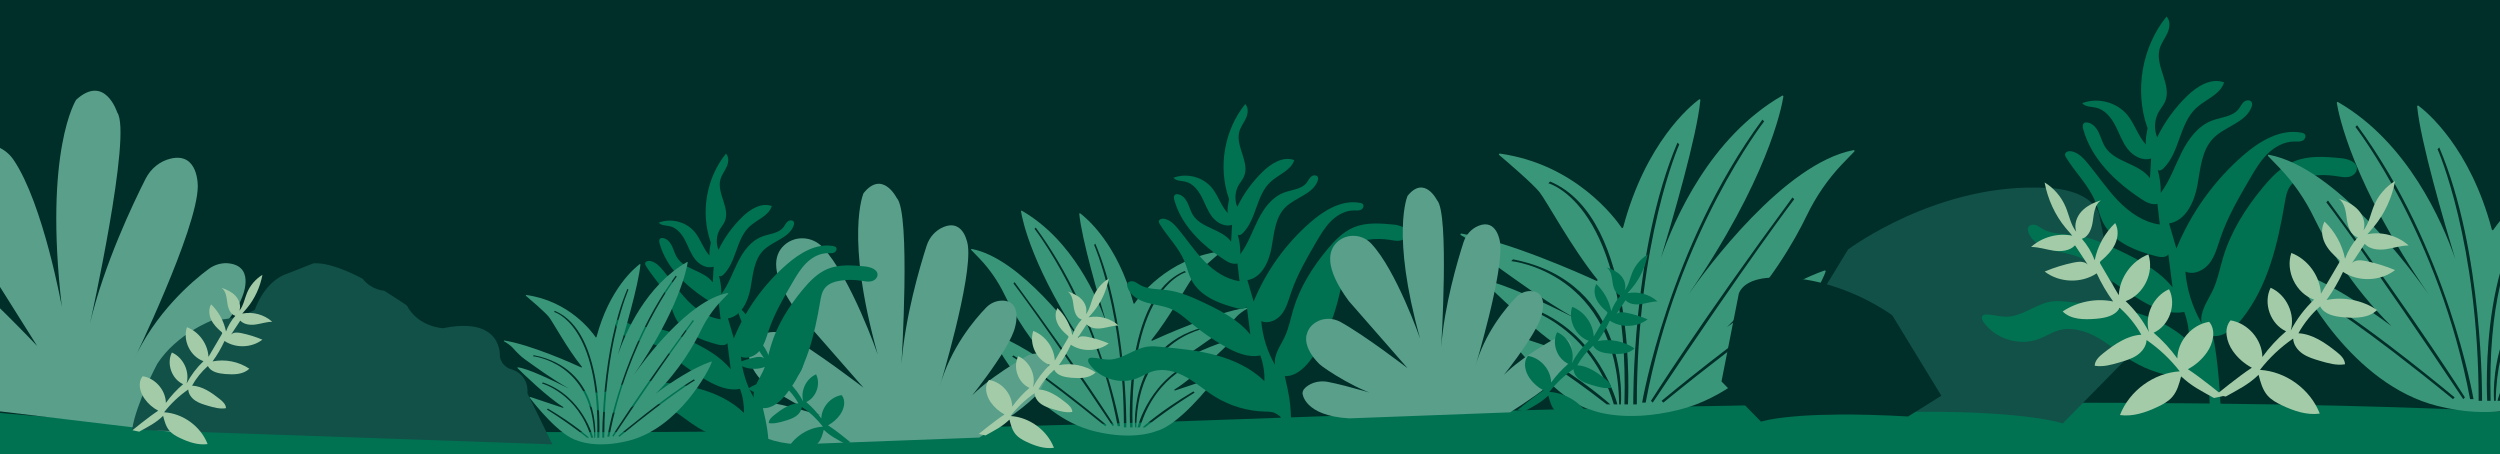 <svg version="1.1"
	 xmlns="http://www.w3.org/2000/svg" xmlns:xlink="http://www.w3.org/1999/xlink"
	 x="0px" y="0px" width="1024px" height="186px" viewBox="50.91 4.333 1024 186" enable-background="new 50.91 4.333 1024 186"
	 xml:space="preserve">
<defs>
</defs>
<rect x="46.91" y="161" fill="#007251" width="1031.667" height="31.666"/>
<path fill="#002F29" d="M46.91,0h1031.667v173.083c0,0-158.469-10.318-521.862,3.018c-363.388,13.331-509.805-3.018-509.805-3.018V0
	z"/>
<g>
	<defs>
		<rect id="SVGID_16_" x="649.105" y="43.479" width="161.435" height="131.245"/>
	</defs>
	<clipPath id="SVGID_17_">
		<use xlink:href="#SVGID_16_"  overflow="visible"/>
	</clipPath>
	<path clip-path="url(#SVGID_17_)" fill-rule="evenodd" clip-rule="evenodd" fill="#3A9679" d="M785.835,85.928l-0.727-0.729
		c-38.4,52.164-57.962,83.325-57.962,83.325l0.721,0.721C766.997,110.558,785.835,85.928,785.835,85.928z M785.835,127.948
		c-19.566,11.594-54.34,40.576-54.34,40.576l0.721,0.721c39.127-31.882,54.34-40.569,54.34-40.569L785.835,127.948z
		 M724.969,169.245c13.043-69.555,48.545-115.2,48.545-115.2l-0.721-0.719c-38.399,52.162-49.267,115.919-49.267,115.919H724.969z
		 M721.35,169.969c0-67.38,17.391-106.506,17.391-106.506l-0.729-0.721c-18.831,44.197-18.113,107.227-18.113,107.227H721.35z
		 M685.843,78.684l-0.722,0.72c0,0,33.331,8.696,31.16,90.565h1.446C717.728,169.969,722.078,93.896,685.843,78.684z
		 M710.484,169.969c0,0-10.145-9.419-29.704-21.011l-0.729,0.729c0,0,12.315,7.245,28.985,20.282H710.484z M713.382,169.969
		c0,0-7.245-29.706-36.229-39.846l-0.721,0.723c0,0,26.078,7.245,35.503,39.123H713.382z M670.635,110.558l-0.726,0.728
		c0,0,43.473,4.347,44.195,58.684h0.725C714.83,169.969,719.181,119.979,670.635,110.558z M810.443,66.394
		c-1.001,1.01-2.903,2.952-5.069,5.24c-5.857,6.186-10.689,13.26-14.394,20.927c-4.963,10.271-15.373,28.709-32.728,45.798
		c11.702-8.736,26.575-18.501,39.992-23.232c0.263-0.091,0.52,0.151,0.441,0.424c-1.748,5.692-23.702,47.531-59.945,56.595
		c-23.187,5.798-36.229,0-36.229,0c-12.968-3.241-31.152-26.212-34.834-31.004c-0.208-0.269,0.06-0.63,0.381-0.525l23.401,7.8
		c0.383,0.126,0.636-0.398,0.288-0.613c-11.226-6.852-29.181-24.357-32.792-27.911c-0.222-0.226-0.046-0.617,0.267-0.584
		c7.001,0.758,24.98,9.358,36.736,15.305c-12.783-7.229-24.092-15.629-32.009-21.267c-2.449-1.749-5.935-5.145-7.857-7.459
		c-1.927-2.311-4.899-4.189-6.803-5.248c-0.338-0.187-0.166-0.699,0.214-0.638c19.368,3.221,48.715,16.346,55.292,19.361
		c0.326,0.149,0.63-0.241,0.405-0.524c-10.552-13.055-20.887-32.288-23.699-35.807c-2.79-3.491-13.342-12.516-16.493-15.187
		c-0.259-0.221-0.063-0.647,0.275-0.6c30.859,4.354,47.133,26.366,49.856,30.374c0.17,0.24,0.531,0.17,0.606-0.114
		c9.207-34.742,27.538-49.801,31.084-52.441c0.238-0.177,0.568,0.013,0.539,0.305c-1.374,14.689-11.34,48.797-16.171,64.704
		c5.458-15.753,20.098-49.528,49.672-66.543c0.254-0.144,0.557,0.066,0.515,0.347c-0.763,4.794-6.562,34.134-38.954,81.148
		c7.243-10.337,39.222-53.833,67.707-59.203C810.465,65.758,810.674,66.159,810.443,66.394z"/>
</g>
<g>
	<defs>
		<rect id="SVGID_15_" x="448.653" y="90.63" width="113.302" height="92.106"/>
	</defs>
	<clipPath id="SVGID_18_">
		<use xlink:href="#SVGID_15_"  overflow="visible"/>
	</clipPath>
	<path clip-path="url(#SVGID_18_)" fill-rule="evenodd" clip-rule="evenodd" fill="#3A9679" d="M506.674,178.895l0.508-0.509
		c0,0-13.728-21.865-40.679-58.476l-0.506,0.509C465.996,120.419,479.214,137.708,506.674,178.895z M465.487,150.419
		c0,0,10.679,6.102,38.138,28.476l0.508-0.509c0,0-24.411-20.337-38.137-28.477L465.487,150.419z M509.726,178.895
		c0,0-7.629-44.747-34.577-81.355l-0.507,0.506c0,0,24.914,32.038,34.068,80.85H509.726z M512.268,179.399
		c0,0,0.508-44.232-12.712-75.252l-0.508,0.505c0,0,12.203,27.462,12.203,74.747H512.268z M513.795,179.399h1.017
		c-1.529-57.454,21.866-63.558,21.866-63.558l-0.509-0.511C510.743,126.013,513.795,179.399,513.795,179.399z M519.897,179.399
		c11.694-9.147,20.335-14.232,20.335-14.232l-0.508-0.509c-13.726,8.133-20.849,14.741-20.849,14.741H519.897z M517.859,179.399
		c6.61-22.372,24.92-27.454,24.92-27.454l-0.508-0.511c-20.342,7.123-25.428,27.965-25.428,27.965H517.859z M515.827,179.399h0.509
		c0.507-38.132,31.019-41.183,31.019-41.183l-0.512-0.509C512.775,144.315,515.827,179.399,515.827,179.399z M448.937,106.307
		c19.989,3.771,42.432,34.3,47.517,41.55c-22.732-32.992-26.802-53.587-27.337-56.949c-0.031-0.2,0.183-0.343,0.36-0.248
		c20.759,11.949,31.029,35.652,34.859,46.704c-3.385-11.165-10.379-35.1-11.347-45.413c-0.021-0.203,0.213-0.34,0.379-0.215
		c2.487,1.86,15.353,12.426,21.813,36.813c0.053,0.193,0.316,0.243,0.428,0.073c1.915-2.813,13.331-18.262,34.993-21.313
		c0.236-0.033,0.374,0.266,0.192,0.423c-2.214,1.869-9.615,8.202-11.577,10.655c-1.974,2.465-9.229,15.964-16.631,25.128
		c-0.16,0.198,0.054,0.475,0.284,0.369c4.614-2.117,25.212-11.328,38.807-13.587c0.261-0.044,0.385,0.314,0.149,0.447
		c-1.337,0.742-3.422,2.059-4.775,3.686c-1.353,1.62-3.797,4.006-5.518,5.229c-5.556,3.958-13.492,9.853-22.458,14.928
		c8.25-4.176,20.866-10.206,25.778-10.742c0.22-0.021,0.349,0.252,0.188,0.413c-2.53,2.492-15.133,14.78-23.015,19.588
		c-0.242,0.15-0.065,0.521,0.203,0.43l16.426-5.479c0.226-0.072,0.413,0.189,0.268,0.375c-2.583,3.363-15.352,19.481-24.454,21.76
		c0,0-9.149,4.063-25.422,0c-25.438-6.363-40.843-35.727-42.074-39.721c-0.053-0.187,0.124-0.364,0.31-0.299
		c9.418,3.319,19.856,10.175,28.07,16.303c-12.181-11.99-19.485-24.93-22.967-32.137c-2.604-5.387-5.995-10.348-10.105-14.69
		c-1.52-1.605-2.856-2.967-3.556-3.68C448.558,106.542,448.707,106.265,448.937,106.307z"/>
</g>
<g>
	<defs>
		<rect id="SVGID_14_" x="775.039" y="81.146" width="147.27" height="96.613"/>
	</defs>
	<clipPath id="SVGID_19_">
		<use xlink:href="#SVGID_14_"  overflow="visible"/>
	</clipPath>
	<path clip-path="url(#SVGID_19_)" fill="#115148" d="M775.039,160.379l32.844-53.862c0,0,37.08-27.804,81.579-25.196
		c0,0,16.953,0,21.188,10.427l11.658,59.077l-26.489,26.936c0,0-22.249-7.824-98.531-3.478L775.039,160.379z"/>
</g>
<g>
	<defs>
		<rect id="SVGID_13_" x="862.682" y="11.103" width="153.606" height="166.904"/>
	</defs>
	<clipPath id="SVGID_20_">
		<use xlink:href="#SVGID_13_"  overflow="visible"/>
	</clipPath>
	<path clip-path="url(#SVGID_20_)" fill="#007251" d="M960.64,178.007c0.006-9.157-1.267-27.078-3.303-36.001
		c4.823,0.284,8.945-3.367,11.953-7.154c10.613-13.373,14.607-30.728,17.475-47.56c0.416-2.461,0.866-5.04,2.405-7
		c1.926-2.454,5.16-3.45,8.239-3.898c3.467-0.497,7.007-0.477,10.459,0.07c1.647,0.262,3.326,0.641,4.964,0.348
		c1.641-0.301,3.268-1.494,3.437-3.151c0.303-2.954-3.587-4.275-6.551-4.549c-6.404-0.602-13.104-1.16-19.056,1.278
		c-5.237,2.147-9.307,6.385-12.914,10.741c-7.07,8.521-13.103,18.097-16.277,28.712c-1.337,4.448-2.17,9.082-4.15,13.288
		c-2.065,4.399-5.445,8.735-4.663,13.539c-3.731-6.444-6.021-13.716-6.643-21.135c3.414,1.559,7.569-0.389,9.867-3.352
		c2.306-2.957,3.258-6.711,4.462-10.262c2.907-8.589,7.507-16.492,12.072-24.325c2.107-3.604,4.24-7.251,7.203-10.188
		c2.962-2.935,6.898-5.129,11.068-5.109c1.118,0,2.288,0.146,3.298-0.321c1.013-0.477,1.655-1.918,0.896-2.729
		c-0.347-0.362-0.867-0.492-1.357-0.588c-8.69-1.62-17.17,3.545-23.842,9.342c-11.907,10.354-21.346,23.528-27.319,38.13
		c-1-3.427-2.005-6.852-3.006-10.28c6.833-1.118,10.348-8.793,11.601-15.601c1.251-6.801,1.694-14.39,6.547-19.322
		c4.797-4.891,13.243-6.355,15.631-12.776c0.228-0.615,0.383-1.326,0.088-1.918c-0.541-1.093-2.223-1.002-3.164-0.224
		c-0.937,0.777-1.416,1.966-2.16,2.932c-2.481,3.227-7.181,3.358-10.983,4.798c-5.787,2.181-9.702,7.615-12.464,13.143
		c-2.772,5.53-4.788,11.507-8.503,16.451c0.047-3.172-0.374-6.353-1.236-9.413c0.643,0.595,1.664,0.031,2.289-0.572
		c6.794-6.614,6.48-18.314,13.438-24.764c3.87-3.584,9.876-5.47,11.458-10.503c-5.267-1.986-10.973,1.529-15.029,5.433
		c-5.088,4.899-9.305,10.707-12.385,17.059c-1.409-3.395-1.121-7.439,0.737-10.61c0.771-1.301,1.786-2.471,2.423-3.849
		c3.116-6.779-4.181-14.618-2.16-21.801c0.649-2.315,2.207-4.252,3.199-6.438c0.991-2.19,1.293-5.031-0.364-6.775
		c-10.062,12.452-13.161,30.185-7.933,45.312l0.177,0.327c-0.396,2.284-0.936,4.5-0.688,6.802c-3.229-3.471-4.54-8.342-7.53-12.02
		c-4.314-5.32-12.186-7.414-18.569-4.936c1.276,1.581,3.678,1.396,5.662,1.839c3.583,0.812,6.147,3.973,7.85,7.23
		c1.701,3.249,2.865,6.826,5.127,9.726c2.262,2.894,6.103,5.017,9.583,3.856c-0.154,2.69-0.311,5.383-0.471,8.08
		c-4.465-6.133-14.406-6.4-18.409-12.849c-1.141-1.829-1.66-3.98-2.607-5.915c-0.946-1.942-2.55-3.792-4.694-4.06
		c-0.395-0.048-0.822-0.038-1.166,0.171c-0.822,0.497-0.71,1.706-0.452,2.631c3.38,12.188,13.197,21.557,23.747,28.528
		c1.99,1.322,4.343,2.628,6.642,1.991c0.329,2.826,0.657,5.656,0.983,8.488c-6.587-0.879-12.391-4.896-17.021-9.674
		c-4.625-4.768-8.32-10.357-12.565-15.474c-1.785-2.152-3.89-4.347-6.641-4.844c-1.06-0.195-2.473,0.156-2.593,1.219
		c-0.06,0.502,0.206,0.981,0.474,1.409c3.749,6.071,9.081,11.188,11.825,17.773c1.228,2.963,1.902,6.152,3.384,8.997
		c4.069,7.819,13.189,11.426,21.736,13.586c1.71,0.429,3.884,0.671,4.889-0.772c0.57,4.503,1.147,9.004,1.721,13.508
		c-5.551-6.894-13.64-11.18-21.619-15.006c-5.953-2.851-12.09-5.582-18.642-6.406c-4.435-0.557-9.191-0.281-13.03-2.567
		c-0.984-0.583-1.897-1.332-3.006-1.613c-1.108-0.282-2.509,0.096-2.888,1.177c-0.197,0.576-0.069,1.213,0.134,1.79
		c1.327,3.846,5.299,6.134,9.204,7.27c3.903,1.127,8.047,1.452,11.775,3.078c3.754,1.631,6.821,4.472,9.971,7.079
		c4.956,4.114,10.283,7.782,15.894,10.952c5.203,2.938,11.143,5.515,16.999,4.3c1.448,3.937,2.124,8.154,1.973,12.345
		c-6.373-6.244-14.732-10.152-23.344-12.483c-8.609-2.326-17.543-3.171-26.425-4.006c-2.122-0.206-4.269-0.4-6.387-0.123
		c-6.526,0.866-12.013,6.167-18.597,6.245c-2.749,0.038-5.433-0.854-8.181-0.913c-0.566-0.01-1.191,0.034-1.59,0.449
		c-0.684,0.702-0.201,1.873,0.36,2.669c4.887,6.931,14.669,9.926,22.598,6.926c2.759-1.05,5.273-2.724,8.113-3.542
		c5.361-1.537,11.169,0.21,16.016,2.967c4.848,2.76,9.071,6.494,13.826,9.413c7.183,4.399,15.533,6.859,23.953,7.054
		c1.85,0.04,3.838,0.021,5.367,1.063c2.169,1.482,2.563,4.481,2.653,7.106c0.128,3.588,0.085,7.171-0.136,10.75"/>
</g>
<path fill="#007251" d="M579.708,177.687c0.004-7.796-0.823-11.725-2.557-19.318c4.102,0.243,7.615-2.868,10.171-6.089
	c9.032-11.387,12.438-26.147,14.871-40.479c0.358-2.098,0.737-4.292,2.052-5.963c1.638-2.089,4.386-2.939,7.013-3.316
	c2.951-0.424,5.963-0.408,8.906,0.058c1.398,0.224,2.825,0.545,4.22,0.295c1.397-0.251,2.782-1.267,2.929-2.678
	c0.257-2.521-3.056-3.643-5.574-3.878c-5.455-0.508-11.161-0.984-16.227,1.094c-4.452,1.827-7.919,5.435-10.992,9.14
	c-6.016,7.259-11.148,15.407-13.855,24.438c-1.131,3.785-1.845,7.732-3.528,11.311c-1.759,3.748-4.638,7.438-3.974,11.523
	c-3.176-5.482-5.123-11.675-5.652-17.988c2.904,1.326,6.443-0.335,8.401-2.849c1.962-2.521,2.776-5.715,3.797-8.74
	c2.476-7.31,6.39-14.03,10.276-20.701c1.791-3.068,3.61-6.177,6.128-8.674c2.524-2.501,5.875-4.366,9.425-4.351
	c0.953,0.005,1.946,0.129,2.807-0.272c0.859-0.4,1.41-1.625,0.758-2.32c-0.292-0.312-0.732-0.423-1.154-0.499
	c-7.396-1.381-14.614,3.01-20.288,7.952c-10.139,8.81-18.171,20.021-23.257,32.453c-0.85-2.92-1.704-5.832-2.561-8.753
	c5.812-0.953,8.813-7.48,9.877-13.272c1.065-5.789,1.443-12.252,5.566-16.453c4.084-4.157,11.277-5.409,13.31-10.872
	c0.193-0.523,0.327-1.128,0.075-1.63c-0.453-0.931-1.891-0.852-2.69-0.195c-0.803,0.665-1.206,1.676-1.838,2.499
	c-2.113,2.743-6.112,2.855-9.353,4.081c-4.926,1.859-8.259,6.481-10.611,11.188c-2.357,4.71-4.074,9.795-7.233,14.004
	c0.038-2.698-0.316-5.413-1.054-8.013c0.544,0.505,1.416,0.028,1.946-0.49c5.787-5.628,5.518-15.586,11.444-21.073
	c3.294-3.055,8.404-4.659,9.754-8.941c-4.485-1.694-9.342,1.297-12.797,4.623c-4.332,4.172-7.918,9.114-10.545,14.52
	c-1.192-2.889-0.952-6.33,0.631-9.027c0.659-1.112,1.525-2.106,2.065-3.277c2.652-5.768-3.561-12.447-1.84-18.56
	c0.55-1.967,1.878-3.616,2.722-5.482c0.846-1.859,1.102-4.282-0.31-5.763c-8.562,10.604-11.202,25.692-6.748,38.57l0.144,0.277
	c-0.332,1.941-0.798,3.829-0.588,5.791c-2.749-2.957-3.862-7.1-6.402-10.234c-3.679-4.531-10.38-6.306-15.812-4.197
	c1.091,1.341,3.132,1.182,4.818,1.564c3.053,0.686,5.234,3.381,6.685,6.152c1.449,2.769,2.438,5.817,4.362,8.278
	c1.925,2.462,5.193,4.27,8.161,3.283c-0.133,2.293-0.268,4.579-0.4,6.877c-3.803-5.221-12.263-5.45-15.673-10.938
	c-0.969-1.557-1.407-3.385-2.214-5.04c-0.808-1.645-2.176-3.224-4-3.45c-0.337-0.044-0.702-0.026-0.99,0.144
	c-0.7,0.423-0.604,1.452-0.386,2.246c2.878,10.369,11.231,18.343,20.215,24.283c1.694,1.116,3.695,2.233,5.651,1.689
	c0.277,2.407,0.556,4.816,0.833,7.23c-5.608-0.754-10.544-4.173-14.485-8.235c-3.937-4.064-7.08-8.819-10.695-13.172
	c-1.525-1.833-3.309-3.709-5.653-4.127c-0.903-0.162-2.102,0.133-2.209,1.042c-0.046,0.426,0.177,0.834,0.407,1.199
	c3.187,5.164,7.726,9.521,10.06,15.126c1.047,2.519,1.625,5.234,2.882,7.659c3.465,6.656,11.23,9.726,18.506,11.564
	c1.451,0.37,3.301,0.573,4.156-0.655c0.49,3.83,0.978,7.661,1.465,11.493c-4.723-5.867-11.609-9.518-18.401-12.766
	c-5.069-2.43-10.293-4.756-15.866-5.458c-3.77-0.471-7.823-0.238-11.09-2.186c-0.84-0.497-1.62-1.135-2.562-1.375
	c-0.941-0.241-2.134,0.087-2.455,1.003c-0.171,0.487-0.06,1.033,0.106,1.527c1.134,3.268,4.514,5.221,7.835,6.182
	c3.326,0.963,6.854,1.239,10.025,2.619c3.192,1.392,5.808,3.806,8.488,6.033c4.218,3.496,8.752,6.619,13.529,9.316
	c4.427,2.501,9.485,4.693,14.469,3.659c1.235,3.352,1.808,6.943,1.68,10.51c-5.422-5.313-12.54-8.641-19.865-10.626
	c-7.332-1.984-14.935-2.701-22.492-3.411c-1.813-0.173-3.636-0.345-5.438-0.099c-5.557,0.734-10.229,5.242-15.835,5.313
	c-2.336,0.032-4.62-0.734-6.956-0.778c-0.486-0.009-1.021,0.035-1.357,0.384c-0.578,0.597-0.173,1.592,0.309,2.271
	c4.161,5.897,12.481,8.449,19.229,5.892c2.353-0.893,4.491-2.32,6.91-3.01c4.562-1.315,9.502,0.179,13.631,2.523
	c4.126,2.347,7.726,5.526,11.774,8.014c6.107,3.74,13.219,5.837,20.379,6.002c1.576,0.037,3.272,0.019,4.572,0.904
	c1.85,1.262,2.074,0.823,1.887,3.874"/>
<g>
	<defs>
		<rect id="SVGID_12_" x="882.843" y="79.052" width="78.928" height="95.458"/>
	</defs>
	<clipPath id="SVGID_21_">
		<use xlink:href="#SVGID_12_"  overflow="visible"/>
	</clipPath>
	<path clip-path="url(#SVGID_21_)" fill="#A4CBA8" d="M957.767,167.358c-5.123-2.876-9.237-4.819-13.467-8.902
		c-0.771,3.011-1.603,6.138-3.646,8.479c-1.583,1.813-3.759,2.991-5.93,4.021c-4.835,2.306-10.167,4.122-15.476,3.386
		c3.855-9.966,13.835-17.261,24.499-17.902c-3.838-4.942-8.44-9.289-13.602-12.829c-0.112,2.541-1.807,4.795-3.908,6.226
		c-2.103,1.428-4.578,2.172-7.018,2.89c-3.355,0.997-6.859,1.998-10.314,1.419c0.025-2.15,1.836-3.802,3.52-5.139
		c4.593-3.651,9.709-7.239,15.57-7.57c-2.313-4.147-5.337-7.89-8.894-11.027c-1.688,3.37-6.044,4.203-9.802,4.508
		c-4.76,0.383-10.131,0.349-13.528-3.012c5.996-4.021,13.62-5.53,20.691-4.089c-2.617-3.604-4.877-7.474-6.746-11.515
		c-6.318,4.207-15.309,3.893-21.317-0.742c3.849-1.621,7.861-2.859,11.955-3.701c1.946-0.396,4.259-0.604,5.658,0.808
		c-1.721-2.616-3.451-5.229-5.172-7.846c-2.134,2.296-5.658,2.631-8.753,2.184c-3.097-0.446-6.118-1.524-9.245-1.51
		c4.491-4.064,10.961-5.826,16.891-4.614c-0.881-1.116-1.817-2.021-2.7-3.14c-4.421-5.319-7.387-11.888-8.656-18.688
		c3.849,2.357,6.924,5.955,8.656,10.121c1.411,3.388,2.005,7.21,4.296,10.075c-0.986-2.883,0.161-6.178,2.243-8.4
		c2.08-2.224,4.96-3.534,7.854-4.482c-2.506,1.794-2.864,5.289-3.269,8.343c-0.407,3.051-1.563,6.604-4.531,7.424
		c2.289,2.576,4.081,5.58,5.265,8.816c1.142-5.785,4.116-11.196,8.395-15.26c1.458,2.597,1.213,5.913-0.048,8.618
		c-1.262,2.707-3.417,4.892-5.7,6.813c-0.22,0.187-0.455,0.395-0.494,0.681c-0.029,0.247,0.097,0.485,0.228,0.699
		c2.495,4.25,4.986,8.509,7.483,12.758c0.365-7.271,5.326-14.118,12.13-16.72c2.512,7.453-1.9,16.522-9.319,19.138
		c3.86,3.646,7.105,7.944,9.56,12.657c-1.95-6.776,1.774-14.711,8.232-17.533c3.167,6.297,0.099,14.934-6.327,17.819
		c3.638,3.113,6.906,6.658,9.708,10.543c0.134-7.194,5.938-13.868,13.037-15.01c2.928,3.438,1.666,8.84-0.922,12.533
		c-2.012,2.867-4.707,5.24-7.805,6.872c5.249,3.352,14.524,10.994,14.524,10.994l-1.659,0.354"/>
</g>
<g>
	<defs>
		<rect id="SVGID_11_" x="584.415" y="81.146" width="110.157" height="94.549"/>
	</defs>
	<clipPath id="SVGID_22_">
		<use xlink:href="#SVGID_11_"  overflow="visible"/>
	</clipPath>
	<path clip-path="url(#SVGID_22_)" fill="#599F8A" d="M669.447,173.229c5.536-3.507,15.209-9.897,19.957-14.647
		c0,0,5.168-5.166,5.168-12.047c0,0,0-3.957-4.615-3.792c-1.242,0.049-2.445,0.436-3.521,1.049
		c-4.301,2.467-18.49,10.964-22.847,18.233c0,0,17.212-20.657,18.935-29.26c0,0,2.632-9.223-4.781-9.223
		c-2.172,0-4.245,0.936-5.766,2.491c-3.978,4.073-13.023,14.556-16.991,29.104c0,0,12.047-39.585,10.325-51.633
		c0,0-1.225-9.803-8.845-6.667c-2.937,1.211-5.133,3.724-6.107,6.741c-2.419,7.491-7.823,25.729-9.145,42.955
		c0,0,3.439-55.077-1.723-60.243c0,0-5.163-10.327-12.048-1.725c0,0-6.887,15.492,5.164,58.523c0,0-9.734-27.988-20.002-38.943
		c-3.69-3.941-9.918-4.37-13.914-0.733c-3.774,3.439-5.487,10.357,4.652,24.186l24.1,27.539c0,0-17.437-13.411-27.447-18.922
		c-3.218-1.777-7.186-1.769-10.278,0.218c-1.588,1.015-2.993,2.573-3.581,4.934c0,0-1.938,4.953,5.159,12.048
		c1.723,1.723,17.213,12.048,27.538,13.771c0,0-15.981-4.92-24.053-6.439c-2.758-0.523-5.646-0.053-8.016,1.462
		c-1.294,0.816-2.351,1.902-2.351,3.254c0,0,0.577,9.168,19.17,10.231"/>
</g>
<g>
	<defs>
		<polygon id="SVGID_10_" points="21.401,30.576 178.79,55.506 157.39,190.593 0,165.668 		"/>
	</defs>
	<clipPath id="SVGID_23_">
		<use xlink:href="#SVGID_10_"  overflow="visible"/>
	</clipPath>
	<path clip-path="url(#SVGID_23_)" fill="#599F8A" d="M122.06,181.386c8.7-3.754,23.962-10.697,31.828-16.406
		c0,0,8.545-6.207,10.106-16.05c0,0,0.893-5.644-5.737-6.46c-1.78-0.213-3.587,0.065-5.267,0.709
		c-6.705,2.544-28.893,11.475-36.769,20.876c0,0,29.267-25.615,33.672-37.526c0,0,5.855-12.581-4.738-14.261
		c-3.106-0.491-6.283,0.383-8.802,2.26c-6.609,4.922-21.909,17.853-30.87,37.743c0,0,26.17-53.841,26.438-71.443
		c0,0,0.471-14.283-11.128-11.52c-4.465,1.059-8.172,4.156-10.245,8.246c-5.15,10.156-17.001,34.995-22.791,59.303
		c0,0,17.384-77.919,11.17-86.464c0,0-5.038-15.923-16.824-5.186c0,0-13.341,20.578-5.866,84.784c0,0-7.577-42.198-19.758-60.169
		c-4.38-6.469-13.192-8.493-19.715-4.196c-6.177,4.055-10.188,13.553,1.175,35.612l28.197,44.801c0,0-21.881-23.114-34.935-33.256
		c-4.19-3.256-9.865-4.144-14.73-2.011c-2.503,1.097-4.863,2.995-6.242,6.239c0,0-3.882,6.644,4.652,18.385
		c2.07,2.851,21.866,21.113,36.229,25.909c0,0-21.727-10.648-32.908-14.647c-3.83-1.375-8.059-1.348-11.787,0.272
		c-2.031,0.877-3.797,2.192-4.101,4.125c0,0-1.247,13.223,25.08,18.948"/>
</g>
<g>
	<defs>
		<rect id="SVGID_9_" x="356.032" y="79.613" width="124.348" height="106.73"/>
	</defs>
	<clipPath id="SVGID_24_">
		<use xlink:href="#SVGID_9_"  overflow="visible"/>
	</clipPath>
	<path clip-path="url(#SVGID_24_)" fill="#599F8A" d="M452.023,183.562c6.251-3.959,17.165-11.173,22.528-16.535
		c0,0,5.828-5.827,5.828-13.605c0,0,0-4.459-5.203-4.269c-1.401,0.046-2.759,0.485-3.979,1.179
		c-4.855,2.788-20.865,12.374-25.79,20.584c0,0,19.427-23.32,21.374-33.032c0,0,2.972-10.417-5.397-10.417
		c-2.454,0-4.792,1.058-6.507,2.816c-4.492,4.604-14.707,16.438-19.187,32.856c0,0,13.604-44.689,11.657-58.287
		c0,0-1.379-11.066-9.983-7.523c-3.31,1.362-5.791,4.201-6.888,7.61c-2.732,8.453-8.834,29.048-10.326,48.482
		c0,0,3.882-62.172-1.946-68.001c0,0-5.83-11.656-13.598-1.94c0,0-7.775,17.487,5.829,66.062c0,0-10.989-31.598-22.578-43.966
		c-4.166-4.447-11.203-4.933-15.706-0.824c-4.267,3.884-6.197,11.688,5.251,27.305l27.203,31.083c0,0-19.684-15.137-30.983-21.362
		c-3.63-1.998-8.112-1.994-11.604,0.246c-1.792,1.147-3.379,2.905-4.042,5.572c0,0-2.188,5.595,5.828,13.604
		c1.942,1.939,19.428,13.597,31.085,15.544c0,0-18.047-5.555-27.155-7.273c-3.117-0.589-6.374-0.058-9.047,1.646
		c-1.461,0.927-2.657,2.155-2.657,3.68c0,0,0.652,10.348,21.64,11.548"/>
</g>
<path fill="#007251" d="M365.796,189.578c0.004-7.294-0.77-10.964-2.391-18.073c3.841,0.228,7.124-2.682,9.519-5.696
	c8.448-10.653,11.631-24.464,13.913-37.871c0.332-1.962,0.69-4.017,1.915-5.58c1.535-1.947,4.107-2.748,6.562-3.098
	c2.759-0.403,5.577-0.379,8.332,0.053c1.31,0.208,2.646,0.512,3.951,0.277c1.311-0.233,2.604-1.187,2.739-2.506
	c0.241-2.36-2.855-3.408-5.215-3.628c-5.102-0.476-10.438-0.927-15.18,1.021c-4.166,1.709-7.407,5.08-10.284,8.551
	c-5.631,6.794-10.432,14.412-12.961,22.861c-1.064,3.546-1.728,7.235-3.299,10.588c-1.647,3.504-4.337,6.956-3.717,10.78
	c-2.973-5.129-4.796-10.926-5.293-16.833c2.721,1.239,6.025-0.305,7.859-2.666c1.835-2.355,2.593-5.346,3.552-8.176
	c2.315-6.838,5.979-13.125,9.62-19.365c1.673-2.87,3.374-5.775,5.731-8.114c2.358-2.341,5.493-4.086,8.814-4.074
	c0.887,0.006,1.822,0.125,2.629-0.251c0.802-0.381,1.316-1.522,0.708-2.173c-0.274-0.292-0.686-0.393-1.081-0.47
	c-6.92-1.286-13.667,2.824-18.983,7.438c-9.481,8.246-17,18.739-21.753,30.369c-0.796-2.733-1.6-5.459-2.396-8.191
	c5.438-0.888,8.241-7.001,9.241-12.417c0.996-5.424,1.347-11.46,5.208-15.394c3.824-3.89,10.551-5.06,12.448-10.173
	c0.182-0.49,0.306-1.058,0.076-1.53c-0.433-0.862-1.775-0.79-2.523-0.168c-0.744,0.611-1.129,1.558-1.717,2.329
	c-1.979,2.568-5.722,2.676-8.75,3.819c-4.608,1.737-7.727,6.063-9.928,10.469c-2.205,4.402-3.809,9.162-6.767,13.101
	c0.034-2.527-0.298-5.06-0.983-7.494c0.509,0.469,1.321,0.024,1.818-0.461c5.417-5.262,5.167-14.582,10.706-19.715
	c3.081-2.856,7.861-4.358,9.124-8.371c-4.193-1.583-8.738,1.219-11.968,4.33c-4.054,3.905-7.412,8.526-9.866,13.583
	c-1.117-2.705-0.894-5.924,0.587-8.442c0.616-1.042,1.422-1.974,1.931-3.07c2.48-5.401-3.331-11.645-1.723-17.36
	c0.521-1.841,1.761-3.384,2.552-5.129c0.787-1.742,1.027-4.006-0.294-5.391c-8.01,9.913-10.48,24.037-6.315,36.087l0.139,0.251
	c-0.311,1.822-0.743,3.586-0.551,5.419c-2.566-2.763-3.61-6.642-5.99-9.57c-3.438-4.235-9.71-5.903-14.795-3.933
	c1.022,1.26,2.93,1.106,4.513,1.465c2.856,0.643,4.899,3.162,6.252,5.756c1.357,2.594,2.282,5.444,4.084,7.749
	c1.796,2.303,4.856,3.993,7.63,3.069c-0.122,2.142-0.25,4.287-0.373,6.434c-3.557-4.884-11.476-5.099-14.664-10.23
	c-0.908-1.461-1.32-3.171-2.075-4.71c-0.753-1.546-2.03-3.022-3.738-3.235c-0.315-0.038-0.658-0.028-0.929,0.137
	c-0.653,0.397-0.563,1.359-0.359,2.098c2.69,9.706,10.508,17.165,18.909,22.72c1.587,1.049,3.459,2.095,5.293,1.579
	c0.256,2.257,0.519,4.507,0.781,6.765c-5.251-0.705-9.872-3.899-13.556-7.701c-3.684-3.802-6.626-8.25-10.005-12.325
	c-1.428-1.719-3.096-3.466-5.288-3.861c-0.844-0.149-1.969,0.129-2.063,0.972c-0.048,0.404,0.166,0.782,0.373,1.123
	c2.984,4.835,7.231,8.909,9.417,14.154c0.979,2.36,1.52,4.901,2.695,7.167c3.241,6.224,10.509,9.096,17.316,10.819
	c1.357,0.341,3.086,0.534,3.888-0.617c0.454,3.59,0.915,7.173,1.369,10.76c-4.417-5.49-10.86-8.902-17.219-11.95
	c-4.738-2.276-9.625-4.45-14.839-5.103c-3.529-0.442-7.321-0.223-10.38-2.043c-0.78-0.466-1.507-1.064-2.39-1.288
	c-0.883-0.224-2,0.078-2.299,0.937c-0.16,0.459-0.059,0.966,0.102,1.428c1.059,3.059,4.219,4.885,7.331,5.785
	c3.107,0.896,6.412,1.159,9.379,2.456c2.985,1.297,5.429,3.553,7.937,5.64c3.951,3.271,8.192,6.194,12.657,8.715
	c4.146,2.341,8.876,4.39,13.54,3.424c1.155,3.131,1.689,6.498,1.572,9.833c-5.074-4.973-11.731-8.085-18.588-9.939
	c-6.86-1.855-13.973-2.53-21.042-3.192c-1.697-0.159-3.402-0.315-5.091-0.097c-5.199,0.69-9.567,4.91-14.808,4.973
	c-2.187,0.033-4.326-0.684-6.512-0.728c-0.455-0.01-0.958,0.033-1.269,0.357c-0.546,0.559-0.16,1.486,0.29,2.129
	c3.888,5.515,11.679,7.898,17.989,5.511c2.202-0.836,4.203-2.168,6.464-2.82c4.268-1.225,8.892,0.165,12.753,2.364
	c3.861,2.198,7.225,5.171,11.011,7.491c5.715,3.508,12.368,5.47,19.074,5.62c1.471,0.037,3.059,0.016,4.273,0.85
	c1.733,1.185,1.94,0.771,1.77,3.622"/>
<g>
	<defs>
		<rect id="SVGID_8_" x="451.674" y="118.434" width="57.415" height="69.443"/>
	</defs>
	<clipPath id="SVGID_25_">
		<use xlink:href="#SVGID_8_"  overflow="visible"/>
	</clipPath>
	<path clip-path="url(#SVGID_25_)" fill="#A4CBA8" d="M454.583,182.679c3.728-2.095,6.722-3.507,9.797-6.48
		c0.561,2.19,1.165,4.469,2.657,6.17c1.15,1.315,2.733,2.17,4.312,2.927c3.518,1.673,7.395,2.997,11.256,2.458
		c-2.803-7.25-10.064-12.554-17.824-13.021c2.792-3.593,6.145-6.754,9.898-9.33c0.08,1.842,1.314,3.485,2.839,4.524
		c1.529,1.044,3.331,1.582,5.108,2.106c2.442,0.72,4.987,1.452,7.501,1.03c-0.022-1.565-1.337-2.764-2.556-3.738
		c-3.343-2.657-7.07-5.266-11.331-5.508c1.685-3.015,3.882-5.74,6.47-8.022c1.229,2.452,4.395,3.055,7.128,3.279
		c3.46,0.28,7.374,0.253,9.843-2.19c-4.357-2.924-9.908-4.021-15.053-2.975c1.905-2.626,3.553-5.434,4.91-8.38
		c4.593,3.064,11.133,2.841,15.508-0.532c-2.804-1.183-5.721-2.09-8.696-2.696c-1.421-0.289-3.101-0.438-4.117,0.589
		c1.252-1.905,2.508-3.804,3.76-5.706c1.55,1.669,4.111,1.912,6.369,1.588c2.25-0.325,4.448-1.112,6.725-1.098
		c-3.267-2.958-7.971-4.245-12.287-3.356c0.641-0.815,1.321-1.472,1.963-2.283c3.218-3.874,5.373-8.646,6.298-13.601
		c-2.801,1.719-5.037,4.337-6.298,7.366c-1.027,2.463-1.456,5.245-3.124,7.328c0.716-2.094-0.116-4.496-1.637-6.109
		c-1.513-1.615-3.603-2.573-5.71-3.262c1.824,1.304,2.085,3.85,2.379,6.068s1.134,4.801,3.295,5.399
		c-1.665,1.871-2.967,4.065-3.829,6.415c-0.829-4.21-2.995-8.146-6.107-11.104c-1.058,1.893-0.882,4.305,0.037,6.271
		c0.916,1.969,2.486,3.557,4.145,4.96c0.161,0.132,0.333,0.287,0.359,0.49c0.02,0.185-0.07,0.355-0.16,0.51
		c-1.819,3.095-3.631,6.191-5.451,9.281c-0.262-5.289-3.869-10.267-8.823-12.16c-1.828,5.417,1.387,12.019,6.781,13.92
		c-2.807,2.654-5.167,5.781-6.952,9.208c1.416-4.929-1.293-10.701-5.994-12.753c-2.3,4.578-0.07,10.861,4.609,12.964
		c-2.652,2.262-5.032,4.844-7.064,7.667c-0.102-5.235-4.321-10.091-9.486-10.921c-2.129,2.505-1.208,6.429,0.673,9.118
		c1.461,2.083,3.423,3.813,5.675,5.002c-3.819,2.437-10.562,7.997-10.562,7.997l1.203,0.252"/>
</g>
<g>
	<defs>
		<rect id="SVGID_7_" x="672.405" y="108.568" width="57.42" height="69.438"/>
	</defs>
	<clipPath id="SVGID_26_">
		<use xlink:href="#SVGID_7_"  overflow="visible"/>
	</clipPath>
	<path clip-path="url(#SVGID_26_)" fill="#007251" d="M675.321,172.807c3.726-2.095,6.721-3.508,9.797-6.475
		c0.563,2.187,1.164,4.465,2.65,6.164c1.155,1.319,2.733,2.179,4.316,2.928c3.521,1.68,7.396,2.999,11.256,2.461
		c-2.801-7.25-10.066-12.557-17.823-13.022c2.791-3.594,6.145-6.756,9.895-9.335c0.083,1.847,1.319,3.489,2.845,4.53
		c1.529,1.038,3.331,1.58,5.104,2.104c2.44,0.718,4.989,1.454,7.502,1.03c-0.021-1.559-1.336-2.765-2.556-3.735
		c-3.341-2.659-7.068-5.27-11.329-5.511c1.683-3.017,3.88-5.735,6.47-8.018c1.229,2.447,4.394,3.057,7.127,3.276
		c3.46,0.278,7.374,0.249,9.845-2.189c-4.363-2.928-9.909-4.024-15.054-2.976c1.904-2.621,3.555-5.434,4.905-8.376
		c4.597,3.06,11.138,2.836,15.512-0.539c-2.8-1.181-5.723-2.084-8.701-2.695c-1.418-0.286-3.096-0.438-4.111,0.589
		c1.251-1.9,2.504-3.803,3.758-5.708c1.554,1.671,4.113,1.914,6.371,1.589c2.251-0.326,4.449-1.111,6.726-1.093
		c-3.267-2.957-7.974-4.242-12.29-3.36c0.641-0.812,1.325-1.47,1.967-2.281c3.213-3.875,5.368-8.647,6.298-13.596
		c-2.803,1.719-5.042,4.331-6.298,7.365c-1.029,2.458-1.461,5.239-3.123,7.323c0.716-2.095-0.117-4.493-1.637-6.111
		c-1.515-1.616-3.603-2.572-5.71-3.261c1.821,1.312,2.077,3.849,2.379,6.068c0.293,2.219,1.133,4.808,3.293,5.401
		c-1.663,1.878-2.969,4.064-3.827,6.419c-0.835-4.212-2.996-8.148-6.109-11.109c-1.063,1.894-0.882,4.307,0.039,6.273
		c0.912,1.968,2.481,3.562,4.144,4.957c0.161,0.132,0.329,0.288,0.358,0.496c0.021,0.179-0.069,0.348-0.166,0.511
		c-1.813,3.088-3.63,6.185-5.442,9.277c-0.263-5.29-3.873-10.27-8.823-12.162c-1.83,5.424,1.384,12.017,6.779,13.921
		c-2.807,2.655-5.166,5.779-6.954,9.208c1.418-4.933-1.291-10.7-5.993-12.753c-2.296,4.574-0.067,10.864,4.604,12.967
		c-2.646,2.256-5.025,4.838-7.063,7.661c-0.095-5.23-4.314-10.086-9.48-10.916c-2.127,2.501-1.208,6.426,0.675,9.114
		c1.457,2.087,3.422,3.813,5.672,5.002c-3.816,2.441-10.566,7.999-10.566,7.999l1.205,0.255"/>
</g>
<g>
	<defs>
		<rect id="SVGID_6_" x="349.186" y="129.797" width="50.271" height="60.796"/>
	</defs>
	<clipPath id="SVGID_27_">
		<use xlink:href="#SVGID_6_"  overflow="visible"/>
	</clipPath>
	<path clip-path="url(#SVGID_27_)" fill="#007251" d="M396.907,186.044c-3.262-1.836-5.882-3.07-8.578-5.669
		c-0.492,1.913-1.021,3.91-2.321,5.4c-1.01,1.15-2.395,1.898-3.774,2.561c-3.082,1.466-6.477,2.626-9.856,2.15
		c2.45-6.35,8.807-10.989,15.604-11.4c-2.445-3.145-5.38-5.915-8.667-8.171c-0.07,1.618-1.151,3.051-2.489,3.963
		c-1.335,0.914-2.918,1.385-4.469,1.844c-2.14,0.63-4.368,1.272-6.566,0.906c0.015-1.371,1.166-2.424,2.234-3.272
		c2.93-2.327,6.188-4.618,9.92-4.827c-1.471-2.637-3.396-5.027-5.664-7.021c-1.074,2.146-3.851,2.675-6.24,2.867
		c-3.033,0.246-6.454,0.225-8.62-1.915c3.818-2.56,8.673-3.521,13.183-2.603c-1.669-2.299-3.108-4.759-4.3-7.337
		c-4.022,2.684-9.749,2.481-13.578-0.472c2.455-1.03,5.005-1.823,7.615-2.356c1.241-0.254,2.711-0.389,3.605,0.52
		c-1.098-1.67-2.198-3.336-3.294-5.001c-1.358,1.46-3.604,1.674-5.573,1.389c-1.973-0.282-3.898-0.972-5.893-0.962
		c2.861-2.587,6.983-3.71,10.759-2.936c-0.561-0.711-1.154-1.289-1.717-1.999c-2.817-3.393-4.706-7.572-5.519-11.905
		c2.455,1.503,4.412,3.793,5.519,6.449c0.898,2.155,1.273,4.589,2.734,6.417c-0.627-1.839,0.102-3.94,1.427-5.354
		c1.331-1.415,3.159-2.249,5.004-2.854c-1.594,1.14-1.824,3.37-2.085,5.31c-0.256,1.946-0.994,4.212-2.883,4.736
		c1.455,1.633,2.601,3.554,3.354,5.613c0.728-3.685,2.62-7.133,5.348-9.722c0.931,1.657,0.77,3.769-0.033,5.491
		c-0.801,1.72-2.176,3.113-3.629,4.338c-0.14,0.116-0.295,0.255-0.316,0.431c-0.017,0.161,0.063,0.312,0.144,0.451
		c1.59,2.704,3.181,5.417,4.77,8.119c0.23-4.629,3.39-8.987,7.722-10.645c1.604,4.749-1.208,10.524-5.936,12.186
		c2.461,2.327,4.524,5.064,6.091,8.065c-1.246-4.317,1.133-9.369,5.246-11.169c2.015,4.01,0.058,9.512-4.033,11.352
		c2.321,1.982,4.402,4.241,6.182,6.716c0.085-4.583,3.78-8.836,8.305-9.561c1.866,2.187,1.059,5.623-0.589,7.978
		c-1.278,1.829-2.999,3.342-4.968,4.38c3.343,2.139,9.246,7.005,9.246,7.005l-1.054,0.221"/>
</g>
<g>
	<defs>
		<rect id="SVGID_5_" x="979.845" y="46.101" width="156.234" height="127.012"/>
	</defs>
	<clipPath id="SVGID_28_">
		<use xlink:href="#SVGID_5_"  overflow="visible"/>
	</clipPath>
	<path clip-path="url(#SVGID_28_)" fill-rule="evenodd" clip-rule="evenodd" fill="#3A9679" d="M1059.851,167.813l0.699-0.699
		c0,0-18.928-30.154-56.091-80.642l-0.702,0.7C1003.757,87.173,1021.987,111.02,1059.851,167.813z M1003.055,128.549
		c0,0,14.725,8.411,52.587,39.265l0.703-0.699c0,0-33.656-28.049-52.588-39.268L1003.055,128.549z M1064.061,167.813
		c0,0-10.519-61.704-47.683-112.189l-0.701,0.701c0,0,34.356,44.176,46.977,111.488H1064.061z M1067.562,168.514
		c0,0,0.701-61.005-17.528-103.778l-0.7,0.708c0,0,16.83,37.859,16.83,103.07H1067.562z M1069.669,168.514h1.4
		c-2.099-79.234,30.155-87.65,30.155-87.65l-0.7-0.699C1065.46,94.894,1069.669,168.514,1069.669,168.514z M1078.081,168.514
		c16.127-12.621,28.048-19.636,28.048-19.636l-0.699-0.701c-18.932,11.221-28.748,20.337-28.748,20.337H1078.081z M1075.281,168.514
		c9.111-30.854,34.355-37.866,34.355-37.866l-0.701-0.7c-28.047,9.817-35.063,38.566-35.063,38.566H1075.281z M1072.473,168.514
		h0.698c0.7-52.585,42.775-56.795,42.775-56.795l-0.699-0.699C1068.263,120.129,1072.473,168.514,1072.473,168.514z M980.235,67.721
		c27.566,5.191,58.518,47.285,65.526,57.293c-31.347-45.504-36.959-73.896-37.697-78.535c-0.044-0.271,0.255-0.474,0.495-0.336
		c28.618,16.472,42.791,49.16,48.068,64.399c-4.667-15.396-14.314-48.399-15.645-62.617c-0.03-0.284,0.294-0.466,0.524-0.296
		c3.432,2.557,21.164,17.128,30.077,50.755c0.075,0.272,0.427,0.341,0.587,0.106c2.638-3.88,18.386-25.183,48.257-29.396
		c0.327-0.044,0.513,0.368,0.263,0.58c-3.055,2.583-13.263,11.314-15.964,14.695c-2.726,3.408-12.726,22.021-22.936,34.656
		c-0.22,0.27,0.076,0.649,0.392,0.506c6.367-2.92,34.769-15.622,53.513-18.734c0.37-0.063,0.534,0.436,0.208,0.616
		c-1.846,1.026-4.718,2.84-6.582,5.08c-1.867,2.233-5.236,5.523-7.61,7.215c-7.663,5.454-18.602,13.586-30.972,20.58
		c11.374-5.748,28.773-14.072,35.542-14.806c0.312-0.034,0.483,0.348,0.265,0.562c-3.494,3.442-20.873,20.382-31.738,27.014
		c-0.332,0.205-0.091,0.718,0.284,0.595l22.646-7.552c0.312-0.101,0.569,0.252,0.369,0.51c-3.563,4.642-21.167,26.871-33.716,30.006
		c0,0-12.62,5.607-35.059,0c-35.079-8.772-56.324-49.264-58.014-54.771c-0.08-0.262,0.171-0.501,0.429-0.413
		c12.984,4.579,27.377,14.029,38.706,22.482c-16.797-16.534-26.873-34.378-31.676-44.315c-3.588-7.419-8.267-14.266-13.936-20.252
		c-2.094-2.215-3.935-4.095-4.902-5.076C979.716,68.046,979.919,67.662,980.235,67.721z"/>
</g>
<g>
	<defs>
		<rect id="SVGID_4_" x="958.563" y="78.446" width="78.927" height="95.457"/>
	</defs>
	<clipPath id="SVGID_29_">
		<use xlink:href="#SVGID_4_"  overflow="visible"/>
	</clipPath>
	<path clip-path="url(#SVGID_29_)" fill="#A4CBA8" d="M962.568,166.755c5.123-2.879,9.232-4.818,13.466-8.904
		c0.768,3.01,1.603,6.137,3.646,8.481c1.583,1.812,3.759,2.988,5.93,4.021c4.838,2.305,10.163,4.122,15.476,3.385
		c-3.855-9.969-13.834-17.262-24.502-17.904c3.84-4.939,8.443-9.289,13.602-12.829c0.115,2.54,1.811,4.794,3.91,6.226
		c2.102,1.427,4.578,2.17,7.016,2.889c3.36,0.994,6.861,2,10.313,1.417c-0.024-2.144-1.83-3.798-3.518-5.136
		c-4.593-3.652-9.711-7.239-15.572-7.569c2.317-4.146,5.337-7.893,8.895-11.027c1.688,3.362,6.049,4.202,9.802,4.508
		c4.759,0.386,10.134,0.344,13.527-3.012c-5.992-4.02-13.619-5.529-20.688-4.092c2.616-3.602,4.877-7.468,6.743-11.513
		c6.321,4.21,15.309,3.895,21.321-0.741c-3.85-1.619-7.861-2.866-11.96-3.701c-1.947-0.398-4.254-0.604-5.657,0.809
		c1.724-2.616,3.451-5.23,5.172-7.846c2.134,2.288,5.656,2.632,8.753,2.182c3.097-0.448,6.12-1.531,9.247-1.507
		c-4.492-4.065-10.957-5.831-16.892-4.618c0.882-1.115,1.817-2.02,2.698-3.137c4.423-5.325,7.386-11.887,8.659-18.689
		c-3.852,2.359-6.925,5.958-8.659,10.124c-1.412,3.385-2.005,7.207-4.293,10.075c0.984-2.884-0.16-6.177-2.246-8.401
		c-2.079-2.227-4.955-3.534-7.849-4.481c2.501,1.792,2.859,5.289,3.268,8.338c0.404,3.05,1.559,6.609,4.526,7.426
		c-2.282,2.573-4.079,5.582-5.26,8.817c-1.146-5.784-4.118-11.198-8.396-15.26c-1.46,2.596-1.215,5.913,0.048,8.618
		c1.263,2.707,3.418,4.894,5.702,6.812c0.218,0.189,0.456,0.397,0.49,0.681c0.034,0.248-0.098,0.485-0.225,0.7
		c-2.499,4.254-4.991,8.507-7.486,12.761c-0.364-7.275-5.327-14.116-12.126-16.725c-2.515,7.455,1.895,16.525,9.32,19.137
		c-3.863,3.651-7.105,7.949-9.563,12.66c1.953-6.775-1.776-14.709-8.236-17.533c-3.165,6.293-0.096,14.935,6.335,17.822
		c-3.644,3.105-6.91,6.658-9.713,10.54c-0.133-7.192-5.931-13.865-13.037-15.011c-2.926,3.438-1.662,8.835,0.926,12.534
		c2.012,2.86,4.705,5.243,7.801,6.871c-5.251,3.355-14.522,10.993-14.522,10.993l1.657,0.354"/>
</g>
<g>
	<defs>
		<rect id="SVGID_3_" x="756.028" y="117.973" width="90.052" height="59.075"/>
	</defs>
	<clipPath id="SVGID_30_">
		<use xlink:href="#SVGID_3_"  overflow="visible"/>
	</clipPath>
	<path clip-path="url(#SVGID_30_)" fill="#002F29" d="M846.08,166.422l-20.085-32.935c0,0-22.674-17-49.888-15.404
		c0,0-10.362,0-12.955,6.373l-7.124,36.123l16.199,16.469c0,0,13.601-4.78,60.246-2.123L846.08,166.422z"/>
</g>
<g>
	<defs>
		<rect id="SVGID_2_" x="257.307" y="111.649" width="91.879" height="74.694"/>
	</defs>
	<clipPath id="SVGID_31_">
		<use xlink:href="#SVGID_2_"  overflow="visible"/>
	</clipPath>
	<path clip-path="url(#SVGID_31_)" fill-rule="evenodd" clip-rule="evenodd" fill="#3A9679" d="M335.124,135.804l-0.413-0.412
		c-21.854,29.693-32.989,47.423-32.989,47.423l0.414,0.417C324.401,149.822,335.124,135.804,335.124,135.804z M335.124,159.723
		c-11.135,6.601-30.925,23.092-30.925,23.092l0.411,0.417c22.266-18.146,30.924-23.099,30.924-23.099L335.124,159.723z
		 M300.487,183.231c7.423-39.591,27.625-65.571,27.625-65.571l-0.411-0.412c-21.857,29.694-28.043,65.983-28.043,65.983H300.487z
		 M298.423,183.641c0-38.353,9.898-60.619,9.898-60.619l-0.412-0.412c-10.721,25.155-10.311,61.031-10.311,61.031H298.423z
		 M278.215,131.681l-0.411,0.414c0,0,18.972,4.949,17.731,51.546h0.823C296.359,183.641,298.835,140.344,278.215,131.681z
		 M292.236,183.641c0,0-5.769-5.362-16.903-11.961l-0.418,0.412c0,0,7.012,4.128,16.499,11.549H292.236z M293.889,183.641
		c0,0-4.124-16.909-20.62-22.684l-0.412,0.418c0,0,14.844,4.123,20.203,22.266H293.889z M269.559,149.822l-0.413,0.413
		c0,0,24.744,2.477,25.155,33.405h0.413C294.713,183.641,297.188,155.188,269.559,149.822z M349.133,124.692
		c-0.573,0.569-1.653,1.678-2.888,2.979c-3.331,3.522-6.085,7.55-8.191,11.911c-2.824,5.846-8.75,16.339-18.631,26.066
		c6.663-4.974,15.128-10.528,22.765-13.224c0.15-0.054,0.299,0.088,0.25,0.24c-0.995,3.239-13.486,27.056-34.116,32.211
		c-13.198,3.299-20.62,0-20.62,0c-7.379-1.843-17.731-14.919-19.827-17.646c-0.118-0.148,0.036-0.358,0.219-0.3l13.319,4.438
		c0.214,0.076,0.359-0.225,0.161-0.346c-6.391-3.899-16.608-13.862-18.662-15.889c-0.129-0.122-0.026-0.351,0.155-0.33
		c3.983,0.433,14.213,5.323,20.903,8.708c-7.273-4.11-13.711-8.898-18.213-12.102c-1.396-0.992-3.379-2.929-4.478-4.244
		c-1.095-1.316-2.785-2.386-3.87-2.991c-0.193-0.099-0.092-0.396,0.122-0.361c11.028,1.833,27.727,9.305,31.471,11.02
		c0.186,0.087,0.357-0.139,0.228-0.297c-6.005-7.431-11.887-18.38-13.485-20.38c-1.594-1.99-7.595-7.125-9.391-8.645
		c-0.144-0.126-0.037-0.367,0.155-0.339c17.566,2.474,26.828,15.003,28.378,17.287c0.097,0.133,0.305,0.097,0.348-0.063
		c5.241-19.775,15.668-28.344,17.688-29.849c0.133-0.103,0.321,0.005,0.307,0.169c-0.782,8.362-6.455,27.776-9.198,36.828
		c3.1-8.963,11.431-28.184,28.266-37.871c0.145-0.079,0.321,0.039,0.294,0.198c-0.438,2.729-3.738,19.427-22.17,46.182
		c4.124-5.882,22.32-30.637,38.533-33.691C349.143,124.329,349.262,124.552,349.133,124.692z"/>
</g>
<path fill="#115148" d="M277.188,186.344l-10.25-20.92c0,0,1.118-7.793-7.251-10.045c0,0-3.337-1.093-4.042-5.036
	c0,0,1.422-16.594-23.245-11.577c0,0-10.117-0.357-14.872-9.332c0,0-2.68-1.886-9.289-6.038c0,0-5.127-0.174-8.806-4.898
	c0,0-12.584-6.998-20.208-6.287l-10.797,4.262c0,0-8.481,2.142-13.138,14.706c0,0-6.273,3.995-17.284,4.29
	c0,0-14.618,5.425-22.656,17.841c0,0-8.711,16.232-10.338,27.023L277.188,186.344z"/>
<g>
	<defs>
		<rect id="SVGID_1_" x="105.011" y="116.906" width="57.422" height="69.438"/>
	</defs>
	<clipPath id="SVGID_32_">
		<use xlink:href="#SVGID_1_"  overflow="visible"/>
	</clipPath>
	<path clip-path="url(#SVGID_32_)" fill="#A4CBA8" d="M107.927,181.146c3.728-2.1,6.721-3.508,9.796-6.477
		c0.561,2.187,1.166,4.465,2.652,6.165c1.15,1.32,2.732,2.174,4.315,2.927c3.519,1.676,7.396,2.997,11.256,2.465
		c-2.802-7.253-10.064-12.562-17.822-13.026c2.791-3.593,6.139-6.755,9.893-9.332c0.086,1.845,1.316,3.485,2.845,4.529
		c1.53,1.036,3.331,1.578,5.106,2.102c2.439,0.722,4.989,1.453,7.502,1.031c-0.02-1.569-1.336-2.765-2.562-3.74
		c-3.336-2.655-7.063-5.264-11.324-5.505c1.683-3.017,3.882-5.736,6.469-8.023c1.23,2.451,4.396,3.059,7.127,3.279
		c3.46,0.28,7.375,0.252,9.845-2.187c-4.363-2.929-9.908-4.026-15.053-2.979c1.904-2.619,3.545-5.432,4.904-8.373
		c4.598,3.058,11.138,2.835,15.513-0.54c-2.802-1.181-5.722-2.088-8.7-2.695c-1.418-0.288-3.097-0.438-4.113,0.589
		c1.251-1.898,2.503-3.802,3.759-5.706c1.551,1.671,4.112,1.913,6.369,1.589c2.252-0.326,4.449-1.112,6.728-1.099
		c-3.269-2.957-7.979-4.241-12.293-3.355c0.641-0.815,1.325-1.472,1.967-2.284c3.213-3.873,5.368-8.646,6.299-13.593
		c-2.801,1.712-5.042,4.33-6.304,7.363c-1.022,2.458-1.456,5.24-3.119,7.325c0.717-2.096-0.123-4.491-1.636-6.11
		c-1.512-1.615-3.603-2.573-5.71-3.263c1.819,1.309,2.081,3.849,2.379,6.069c0.294,2.219,1.134,4.807,3.294,5.4
		c-1.663,1.87-2.968,4.063-3.829,6.414c-0.834-4.205-2.996-8.142-6.107-11.104c-1.065,1.894-0.883,4.306,0.037,6.273
		c0.916,1.967,2.481,3.56,4.145,4.958c0.16,0.131,0.332,0.286,0.358,0.495c0.021,0.176-0.075,0.35-0.166,0.509
		c-1.814,3.09-3.63,6.187-5.444,9.277c-0.262-5.29-3.872-10.267-8.822-12.16c-1.829,5.421,1.384,12.018,6.78,13.919
		c-2.808,2.659-5.167,5.782-6.958,9.208c1.423-4.928-1.287-10.7-5.988-12.753c-2.3,4.577-0.07,10.864,4.604,12.966
		c-2.647,2.26-5.027,4.843-7.064,7.666c-0.097-5.23-4.315-10.088-9.481-10.922c-2.129,2.506-1.208,6.429,0.673,9.119
		c1.459,2.083,3.423,3.813,5.674,5.002c-3.818,2.441-10.566,7.996-10.566,7.996l1.203,0.257"/>
</g>
</svg>
